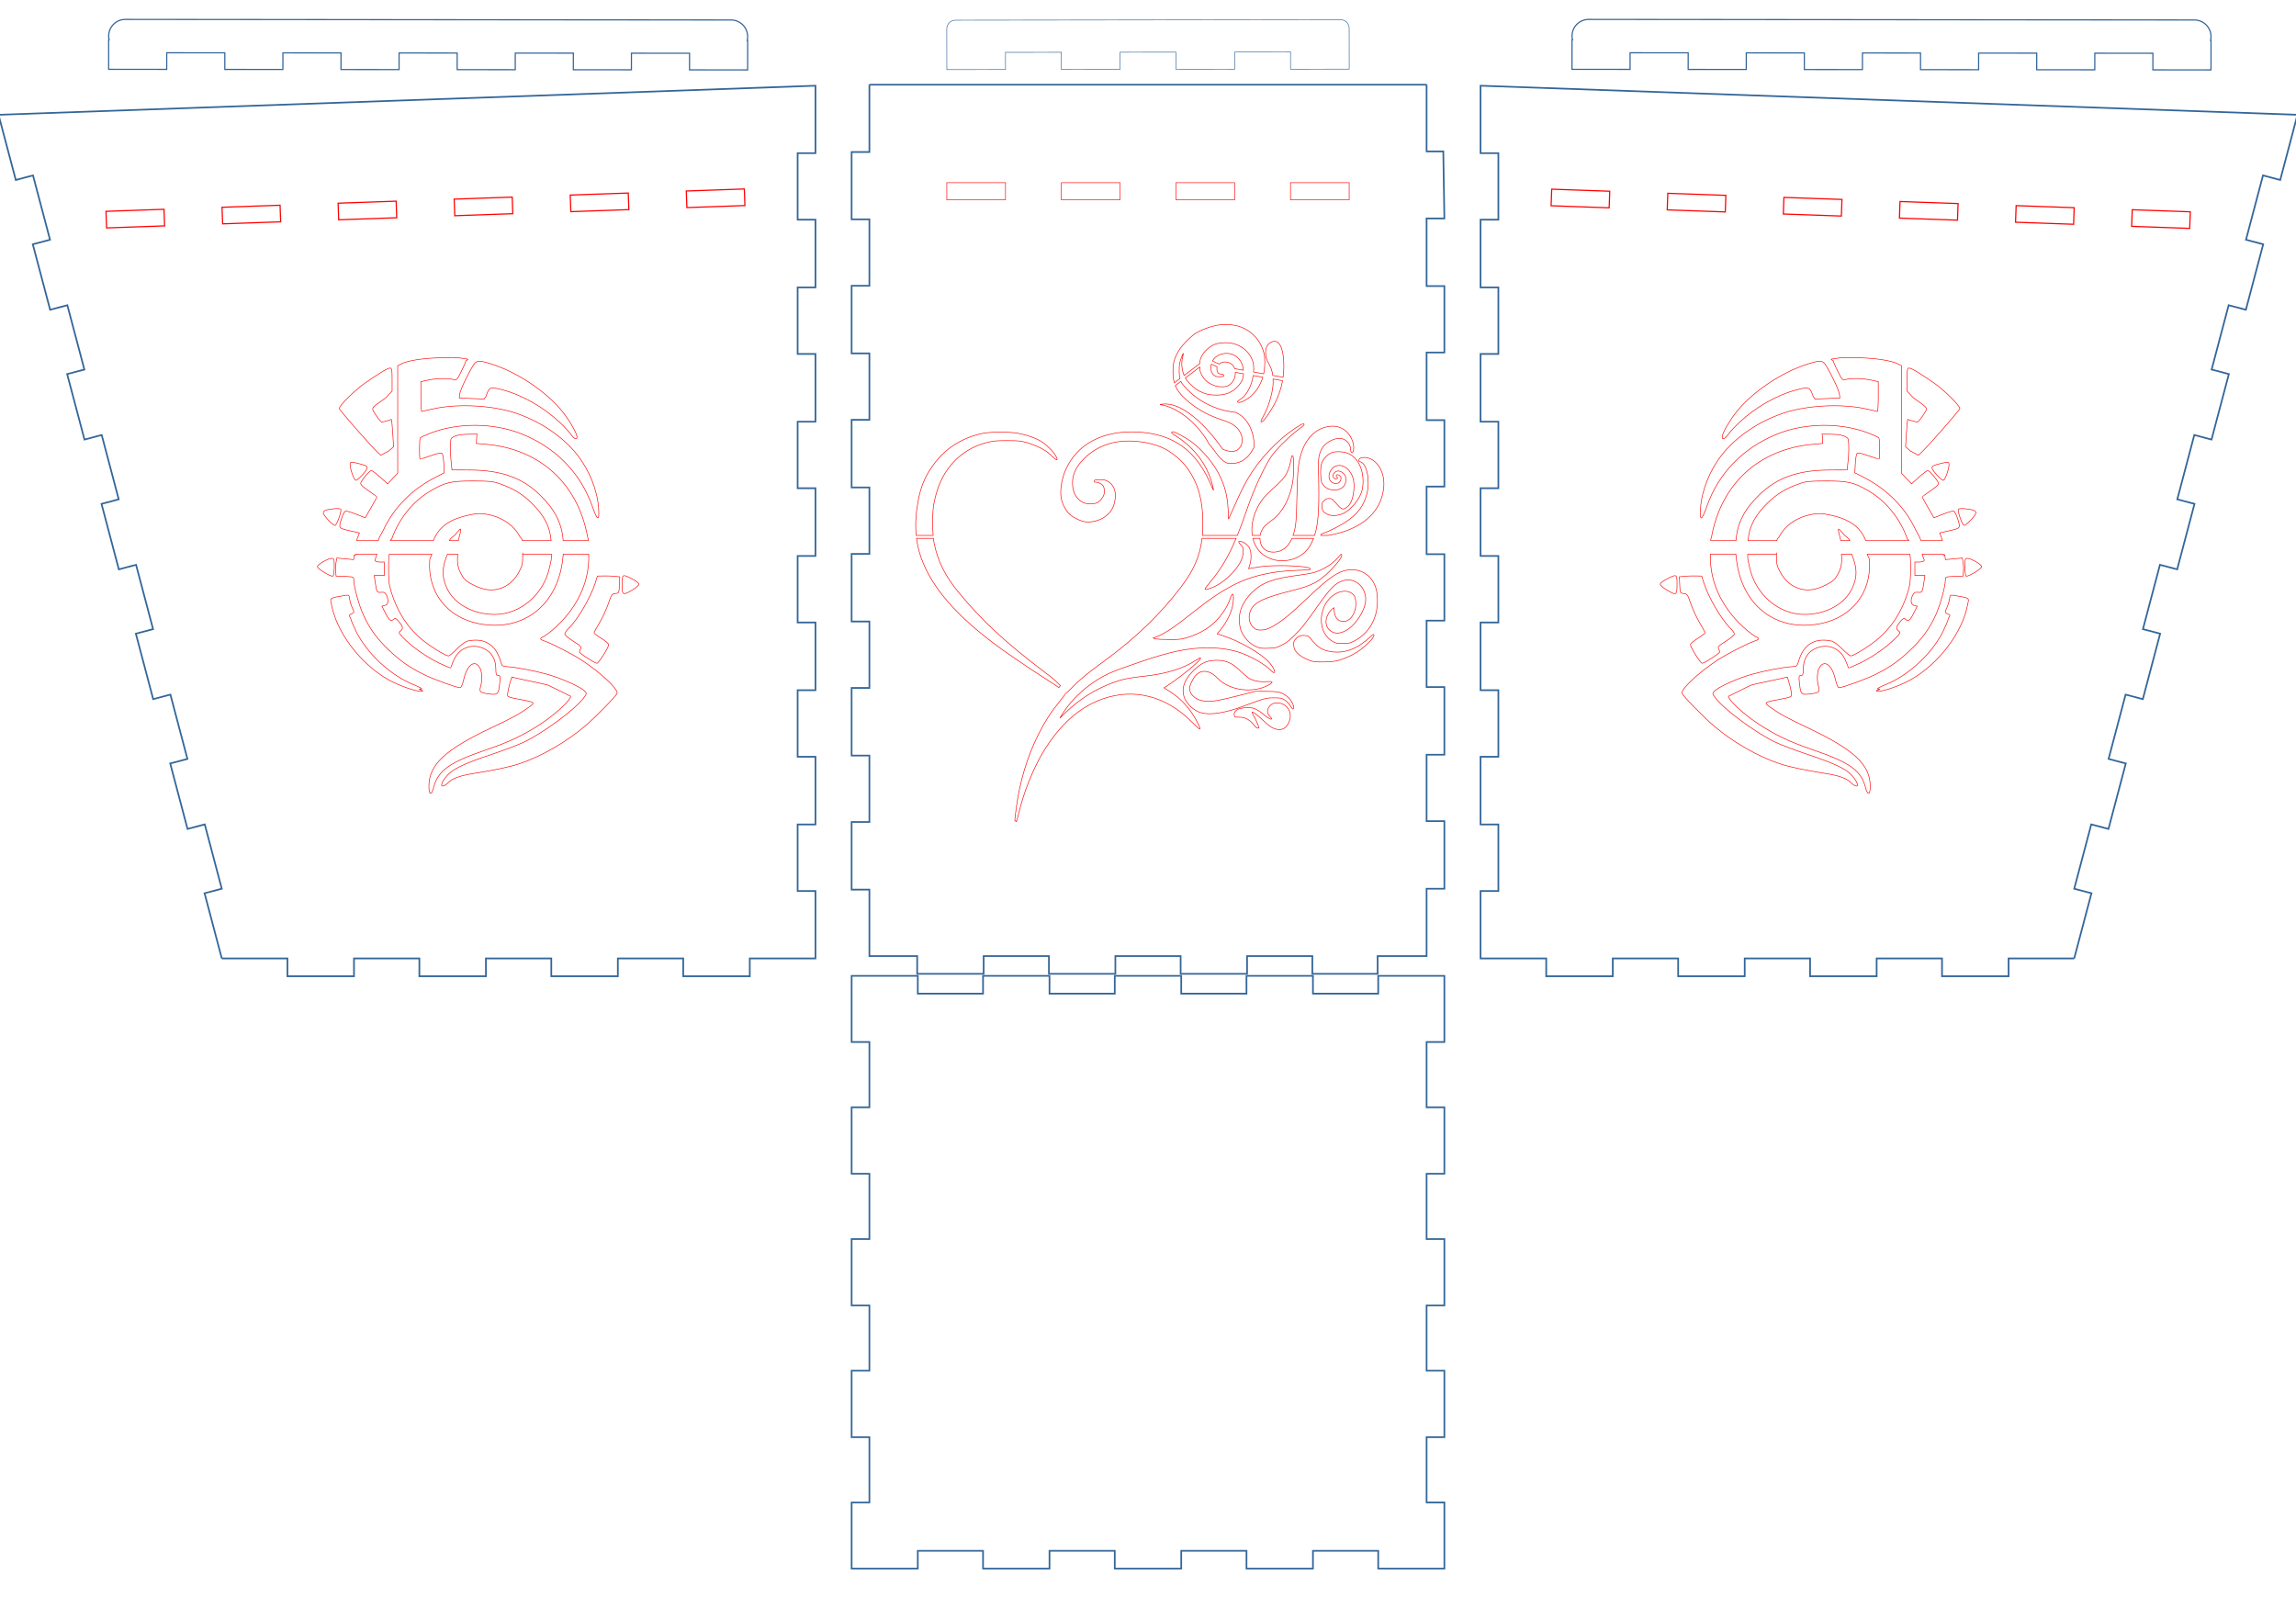 <?xml version="1.0" encoding="UTF-8" standalone="no"?>
<!-- Created with Inkscape (http://www.inkscape.org/) -->

<svg
   xmlns:dc="http://purl.org/dc/elements/1.1/"
   xmlns:cc="http://creativecommons.org/ns#"
   xmlns:rdf="http://www.w3.org/1999/02/22-rdf-syntax-ns#"
   xmlns:svg="http://www.w3.org/2000/svg"
   xmlns="http://www.w3.org/2000/svg"
   xmlns:sodipodi="http://sodipodi.sourceforge.net/DTD/sodipodi-0.dtd"
   xmlns:inkscape="http://www.inkscape.org/namespaces/inkscape"
   width="387.342mm"
   height="269.534mm"
   viewBox="0 0 387.342 269.534"
   version="1.1"
   id="svg5046"
   inkscape:version="0.92.1 r15371"
   sodipodi:docname="pot.svg">
  <defs
     id="defs5040">
    <inkscape:perspective
       sodipodi:type="inkscape:persp3d"
       inkscape:vp_x="0 : 148.5 : 1"
       inkscape:vp_y="0 : 999.99998 : 0"
       inkscape:vp_z="210.00001 : 148.5 : 1"
       inkscape:persp3d-origin="105 : 98.999998 : 1"
       id="perspective5601" />
    <filter
       inkscape:label="Sharpen"
       inkscape:menu="Image Effects"
       inkscape:menu-tooltip="Sharpen edges and boundaries within the object, force=0.15"
       style="color-interpolation-filters:sRGB"
       id="filter5842">
      <feConvolveMatrix
         order="3 3"
         kernelMatrix="0 -0.15 0 -0.15 1.6 -0.15 0 -0.15 0"
         divisor="1"
         in="SourceGraphic"
         targetX="1"
         targetY="1"
         id="feConvolveMatrix5840" />
    </filter>
  </defs>
  <sodipodi:namedview
     id="base"
     pagecolor="#ffffff"
     bordercolor="#666666"
     borderopacity="1.0"
     inkscape:pageopacity="0.0"
     inkscape:pageshadow="2"
     inkscape:zoom="0.98994948"
     inkscape:cx="327.61166"
     inkscape:cy="798.50721"
     inkscape:document-units="mm"
     inkscape:current-layer="layer1"
     showgrid="false"
     inkscape:measure-start="1101.82,672.004"
     inkscape:measure-end="1101.32,669.731"
     inkscape:window-width="1366"
     inkscape:window-height="706"
     inkscape:window-x="-8"
     inkscape:window-y="-8"
     inkscape:window-maximized="1"
     showguides="true"
     inkscape:guide-bbox="true"
     fit-margin-top="0"
     fit-margin-left="0"
     fit-margin-right="0"
     fit-margin-bottom="0" />
  <g
     inkscape:label="Calque 1"
     inkscape:groupmode="layer"
     id="layer1"
     transform="translate(-72.479,-39.11)">
    <path
       id="path5769-7"
       d="m 145.148,172.953 c 0.146,-0.029 0.321,-0.344 0.479,-0.965 0.73,-2.874 2.662,-4.262 8.881,-6.382 3.928,-1.339 6.474,-2.555 9.327,-4.455 2.502,-1.666 4.921,-3.952 4.921,-4.572 l -3.733,-1.853 c -0.392,-0.129 -2.042,-0.502 -3.668,-0.829 -3.51,-0.705 -2.311,-0.691 -2.557,-0.367 -0.193,0.255 -0.678,2.199 -0.678,2.719 0,0.181 -0.282,0.414 1.305,0.71 3.486,0.65 3.444,0.622 2.241,1.486 -1.563,1.122 -2.748,1.771 -6.359,3.48 -7.733,3.662 -10.42,6.165 -10.47,9.756 -0.012,0.873 0.126,1.31 0.313,1.274 z m 1.982,-1.23 c 0.207,0.015 0.588,-0.19 0.908,-0.534 0.678,-0.728 1.974,-1.211 4.211,-1.57 3.779,-0.605 6.192,-1.115 7.82,-1.654 3.732,-1.234 7.932,-3.648 11.189,-6.43 1.831,-1.565 5.346,-5.184 5.348,-5.508 0.005,-0.811 -2.828,-3.45 -5.871,-5.469 -1.516,-1.006 -5.026,-2.824 -6.319,-3.275 -0.892,-0.31 -0.95,-0.45 -0.309,-0.743 0.255,-0.116 0.88,-0.559 1.389,-0.984 4.022,-3.357 6.482,-7.917 6.303,-12.958 h -4.284 c 0.007,0.41 -0.002,-0.235 -0.034,0.182 -0.636,8.253 -6.604,13.069 -14.288,11.53 -5.267,-1.055 -8.524,-5.21 -8.229,-10.497 0.045,-0.809 0.175,-0.51 0.384,-1.215 h -7.185 c -0.107,0.668 -0.129,0.408 -0.131,1.946 -0.004,2.559 0.063,3.201 0.474,4.509 1.057,3.367 2.755,5.973 5.208,7.996 1.393,1.148 3.945,2.716 4.43,2.721 0.132,0.002 0.781,-0.537 1.44,-1.197 0.802,-0.801 1.43,-1.245 1.894,-1.338 2.767,-0.552 4.648,0.636 5.458,3.446 0.227,0.786 0.295,0.844 1.057,0.892 1.547,0.099 4.731,0.705 6.885,1.313 2.34,0.66 5.638,2.15 6.247,2.822 0.37,0.408 0.365,0.436 -0.204,1.182 -1.525,2 -6.876,5.933 -10.161,7.468 -0.96,0.449 -3.32,1.343 -5.244,1.987 -4.181,1.4 -6.117,2.259 -7.165,3.179 -0.733,0.644 -1.374,1.593 -1.374,2.034 0,0.106 0.058,0.158 0.152,0.165 z m 8.687,-15.481 c 0.73,-0.025 0.812,-0.448 0.971,-1.976 0.113,-1.084 0.088,-1.201 -0.264,-1.201 -0.337,-7.9e-4 -0.391,-0.166 -0.401,-1.217 -0.016,-1.549 -0.738,-2.744 -2.008,-3.321 -2.166,-0.984 -4.364,-0.038 -5.208,2.242 -0.195,0.528 -0.379,0.992 -0.408,1.031 -0.029,0.039 -0.915,-0.34 -1.97,-0.842 -2.037,-0.971 -4.674,-2.832 -6.033,-4.258 -0.758,-0.795 -0.795,-0.884 -0.463,-1.129 0.507,-0.375 0.45,-0.747 -0.24,-1.566 -0.483,-0.573 -0.652,-0.662 -0.864,-0.455 -0.485,0.473 -0.788,0.266 -1.406,-0.957 l -0.613,-1.215 0.507,-0.127 c 0.581,-0.146 0.683,-0.893 0.24,-1.766 -0.208,-0.41 -0.39,-0.501 -0.897,-0.45 -0.7,0.071 -0.735,0.005 -1.005,-1.865 l -0.141,-0.978 h 0.846 0.846 v -1.132 -1.132 h -0.708 c -0.389,0 -0.768,-0.098 -0.842,-0.216 -0.126,-0.204 0.03,-0.049 0.321,-1.113 h -3.57 c -0.11,0.497 -0.206,-0.104 -0.245,0.146 l -0.119,0.773 -1.416,-0.132 -1.416,-0.132 -0.133,0.706 c -0.073,0.388 -0.102,1.072 -0.066,1.52 l 0.066,0.814 1.492,0.06 c 1.451,0.059 1.492,0.075 1.492,0.592 0,1.111 0.899,4.355 1.664,6.004 1.053,2.27 2.252,3.913 4.242,5.814 1.914,1.828 3.418,2.888 5.792,4.081 1.638,0.823 5.623,2.279 6.239,2.279 0.192,0 0.41,-0.506 0.639,-1.485 0.575,-2.45 1.926,-3.345 2.724,-1.803 0.353,0.682 0.398,2.045 0.102,3.076 -0.26,0.906 -0.091,1.071 1.279,1.25 0.414,0.054 0.73,0.09 0.973,0.082 z m -12.44,-0.518 c 0.53,-0.01 0.559,-0.037 0.206,-0.189 l -0.412,-0.177 0.412,-0.018 c 0.226,-0.01 -0.365,-0.333 -1.315,-0.718 -3.957,-1.605 -7.873,-5.245 -9.754,-9.068 -0.39,-0.792 -0.768,-1.693 -0.842,-2.002 -0.118,-0.498 -0.58,-0.596 0.061,-0.864 0.835,-0.349 0.304,-0.344 -0.149,-1.973 -0.381,-1.372 0.217,-1.342 -1.787,-1 -1.883,0.322 -1.559,0.455 -1.418,1.264 0.831,4.775 4.892,10.155 9.694,12.841 1.615,0.903 4.447,1.92 5.303,1.904 z m 29.802,-4.716 c 0.29,0 1.989,-2.674 1.989,-3.131 0,-0.17 -0.556,-0.652 -1.235,-1.072 -0.679,-0.419 -1.235,-0.837 -1.235,-0.929 0,-0.092 0.409,-0.85 0.909,-1.685 0.5,-0.835 1.17,-2.278 1.489,-3.206 0.541,-1.576 0.621,-1.692 1.2,-1.749 0.615,-0.06 0.621,-0.073 0.681,-1.437 l 0.06,-1.376 -0.78,-0.086 c -0.429,-0.047 -1.278,-0.076 -1.885,-0.064 l -1.104,0.021 -0.354,1.132 c -0.747,2.389 -2.955,6.181 -4.434,7.615 -0.396,0.384 -0.719,0.843 -0.719,1.021 0,0.178 0.644,0.728 1.432,1.222 1.215,0.762 1.402,0.955 1.235,1.269 -0.109,0.203 -0.198,0.452 -0.198,0.551 0,0.223 2.604,1.904 2.949,1.904 z m -17.25,-8.238 c 4.359,0.005 8.295,-3.385 9.27,-7.984 0.237,-1.118 0.336,-1.144 0.303,-2.188 h -4.856 c 0.011,0.268 0.016,-0.485 0.016,-0.112 6e-4,1.826 -0.045,2.038 -0.685,3.218 -1.126,2.076 -3.165,3.175 -5.338,2.877 -1.33,-0.182 -3.394,-1.189 -3.9,-1.902 -0.834,-1.176 -1.238,-2.256 -1.039,-4.081 h -1.731 c -0.914,2.22 -1.01,3.746 -0.116,5.7 1.241,2.712 4.412,4.468 8.076,4.471 z m 21.859,-3.51 c 0.253,0.025 0.684,-0.213 1.417,-0.652 0.68,-0.406 1.094,-0.79 1.058,-0.978 -0.033,-0.17 -0.564,-0.563 -1.18,-0.875 -1.629,-0.823 -1.652,-0.809 -1.652,0.978 0,1.029 0.031,1.494 0.356,1.526 z m -49.208,-2.945 c 0.032,2e-4 0.058,-0.005 0.076,-0.016 0.118,-0.073 0.215,-0.776 0.215,-1.562 0,-1.293 -0.039,-1.428 -0.413,-1.428 -0.659,0 -2.489,1.076 -2.422,1.423 0.071,0.367 2.061,1.577 2.544,1.582 z m 43.176,-6.004 c -0.038,-0.44 -0.093,-0.346 -0.174,-0.773 -1.68,-8.91 -8.065,-14.688 -17.1,-15.474 l -1.639,-0.143 0.069,-1.316 0.069,-0.258 -1.612,0.021 c -2.608,0.033 -2.82,0.835 -2.82,0.835 -0.149,0.894 -0.102,2.367 0,3.387 l 0.179,1.799 2.984,0.014 c 5.284,0.025 8.828,1.273 11.809,4.159 2.391,2.315 3.745,4.634 3.966,7.748 z m -6.298,0 c -0.241,-2.622 -1.357,-4.432 -3.312,-6.349 -1.541,-1.512 -3.006,-2.404 -5.292,-3.223 -1.178,-0.422 -1.718,-0.48 -4.527,-0.486 -3.749,-0.008 -4.767,0.231 -7.275,1.711 -2.906,1.714 -5.286,4.671 -6.467,8.033 -0.112,0.319 -0.199,0.057 -0.27,0.314 h 7.273 c 0.984,-2.508 3.061,-3.692 5.98,-4.305 1.437,-0.302 1.955,-0.326 3.014,-0.139 2.549,0.449 4.55,1.799 5.607,3.781 0.214,0.402 0.333,0.196 0.398,0.663 z m -15.649,0 c 0.022,-0.104 0.045,-0.208 0.071,-0.309 0.566,-2.14 0.437,-1.928 -0.53,-0.778 -0.412,0.49 -0.767,0.506 -1.063,1.087 z m -13.528,0 c 0.242,-0.783 0.537,-1.06 0.836,-1.702 1.815,-3.902 4.883,-6.993 9.008,-9.073 l 1.308,-0.66 -0.077,-1.523 c -0.042,-0.838 -0.176,-1.621 -0.296,-1.742 -0.155,-0.155 -0.724,-0.04 -1.947,0.392 -0.95,0.336 -1.744,0.594 -1.764,0.573 -0.153,-0.16 -0.121,-3.467 0.035,-3.611 0.109,-0.101 0.846,-0.438 1.637,-0.75 4.654,-1.833 10.703,-1.799 15.44,0.088 5.766,2.297 9.989,6.627 11.95,12.25 0.869,2.494 1.216,2.577 1.053,0.254 -0.213,-3.022 -1.575,-6.405 -3.62,-8.991 -2.41,-3.048 -6.175,-5.601 -10.328,-7.003 -3.84,-1.296 -9.467,-1.629 -13.585,-0.803 -1.167,0.234 -2.196,0.471 -2.286,0.527 -0.09,0.056 -0.164,-1.055 -0.164,-2.469 v -2.57 l 1.183,-0.261 c 1.342,-0.296 3.306,-0.364 4.256,-0.12 0.625,0.161 0.643,0.143 1.389,-1.366 0.416,-0.841 0.756,-1.626 0.756,-1.745 0,-0.119 0.665,-0.267 0.184,-0.329 -0.481,-0.062 -1.106,-0.154 -1.389,-0.205 -0.283,-0.051 -1.801,-0.05 -3.374,0.002 -2.846,0.093 -5.271,0.491 -6.349,1.041 l -0.566,0.289 v 9.062 9.062 l -0.85,0.907 -0.85,0.907 -1.243,-1.125 c -0.684,-0.619 -1.36,-1.125 -1.503,-1.125 -0.279,0 -1.586,1.529 -1.784,2.086 -0.087,0.246 0.264,0.602 1.306,1.32 0.784,0.54 1.425,1.013 1.425,1.049 0,0.037 -0.445,0.843 -0.989,1.791 l -0.989,1.724 -1.51,-0.599 c -0.831,-0.33 -1.647,-0.572 -1.814,-0.539 -0.174,0.035 -0.477,0.625 -0.707,1.376 -0.475,1.551 -0.505,1.514 1.6,1.986 l 1.456,0.326 -0.369,0.95 c -0.028,0.111 -0.053,0.231 -0.081,0.348 z m -7.284,-2.558 c 0.291,0 1.157,-2.429 0.973,-2.728 -0.074,-0.12 -0.572,-0.151 -1.212,-0.076 -1.399,0.164 -1.739,0.303 -1.739,0.708 0,0.385 1.615,2.095 1.979,2.095 z m 3.504,-7.614 c 0.377,0 1.913,-1.682 1.919,-2.102 0.005,-0.33 -0.308,-0.465 -1.95,-0.843 -0.793,-0.182 -0.926,-0.139 -0.926,0.303 0,0.764 0.679,2.642 0.956,2.642 z m 4.21,-4.229 1.348,-0.715 0.818,-0.715 -0.138,-2.261 c -0.076,-1.243 -0.181,-2.303 -0.233,-2.356 -0.052,-0.052 0.043,0.019 -0.434,0.16 -0.477,0.14 -0.989,0.274 -1.136,0.298 -0.147,0.024 -0.602,-0.491 -1.011,-1.145 -0.856,-1.37 -1.043,-1.034 1.639,-2.953 l 1.066,-1.141 v -1.938 c 0,-1.68 -0.046,-1.938 -0.347,-1.938 -0.502,0 -2.493,1.337 -4.165,2.49 -1.76,1.214 -4.491,3.924 -4.393,4.359 0.069,0.306 5.342,6.319 6.442,7.346 z m 32.923,-2.776 c 0.114,-0.005 0.183,-0.104 0.183,-0.307 0,-0.558 -1.039,-2.42 -2.215,-3.969 -2.644,-3.484 -7.758,-6.956 -12.33,-8.37 -2.271,-0.703 -2.465,-0.654 -3.287,0.822 -0.811,1.456 -1.865,3.566 -1.959,4.376 l -0.066,0.571 2.093,0.088 2.094,0.088 0.335,-0.481 c 0.516,-1.554 0.675,-1.619 2.706,-1.094 3.337,0.863 6.996,2.938 9.731,5.518 0.772,0.728 1.624,1.648 1.894,2.043 0.319,0.468 0.631,0.722 0.821,0.714 z"
       style="fill:none;stroke:#ff0000;stroke-width:0.1;stroke-miterlimit:4;stroke-dasharray:none"
       inkscape:connector-curvature="0"
       sodipodi:nodetypes="ccssccccsccccccccccccccscccsccccccccccccccccssccsccsccccccccccccccccccscccccccccccscscsccsccccccccccccccccccscsccccccccccsccscccscccccccccccccccscccssccccccccccscccccccsccccccccccccccccccccccccccccccsccsccccsccccccccccsccsccccsccccccccsccscsssccccccccccsscccccsccccccccccccc" />
    <path
       style="fill:none;stroke:#336699;stroke-width:0.2;stroke-miterlimit:4;stroke-dasharray:none;stroke-opacity:1"
       d="m 198.606,50.905 0.005,-4.973 -0.075,-6e-5 c 0.048,-0.205 0.075,-0.418 0.075,-0.637 10e-4,-1.557 -1.251,-2.811 -2.808,-2.813 L 93.625,42.385 c -1.557,-10e-4 -2.812,1.251 -2.813,2.808 -1.92e-4,0.22 0.027,0.432 0.074,0.637 l -0.075,-5e-5 -0.005,4.973 9.8,0.009 0.003,-2.8 9.8,0.009 -0.003,2.8 9.8,0.009 0.003,-2.8 9.8,0.009 -0.003,2.8 9.8,0.009 0.003,-2.8 9.8,0.009 -0.003,2.8 9.8,0.009 0.003,-2.8 9.8,0.009 -0.003,2.8 9.8,0.009 0.003,-2.8 9.8,0.009 -0.003,2.8 z"
       id="rect5617-8"
       inkscape:connector-curvature="0" />
    <g
       id="g6062"
       transform="translate(279.763,29.462)">
      <g
         style="fill:none;stroke:#336699"
         id="g4514-5-4"
         transform="matrix(0.265,0,0,0.265,-63.677,-82.057)">
        <path
           style="fill:none;stroke:#336699;stroke-width:1.067"
           d="m 920.69,419.131 -10.981,41.498 -10.961,-2.901 -10.836,40.95 10.961,2.901 -11.03,41.681 -10.961,-2.901 -10.836,40.95 10.961,2.901 -11.03,41.681 -10.961,-2.901 -10.836,40.95 10.961,2.901 -11.03,41.681 -10.961,-2.901 -10.836,40.95 10.961,2.901 -11.03,41.681 -10.961,-2.901 -10.836,40.95 10.961,2.901 -11.03,41.681 -10.961,-2.901 -10.836,40.95 10.961,2.901 -10.981,41.498"
           id="path4495-2-1"
           inkscape:connector-curvature="0"
           sodipodi:nodetypes="cccccccccccccccccccccccccc"
           inkscape:transform-center-x="-71.107552"
           inkscape:transform-center-y="-268.46836" />
        <path
           style="fill:none;stroke:#336699;stroke-width:1.067"
           d="m 778.583,956.22 h -41.806 v 11.339 H 694.404 v -11.339 h -41.617 v 11.339 h -42.373 v -11.339 h -41.617 v 11.339 H 526.425 V 956.22 H 484.808 v 11.339 H 442.436 V 956.22 H 400.63 V 913.294 H 411.969 V 870.934 H 400.63 V 827.818 H 411.969 V 785.459 H 400.63 V 742.343 H 411.969 V 699.983 H 400.63 V 656.867 H 411.969 V 614.508 H 400.63 V 571.392 H 411.969 V 529.032 h -11.339 v -43.116 h 11.339 v -42.36 h -11.339 v -42.927 l 520.06,18.501"
           id="font-5-45"
           inkscape:connector-curvature="0"
           sodipodi:nodetypes="cccccccccccccccccccccccccccccccccccccccccccc" />
      </g>
      <g
         inkscape:transform-center-y="0.67645557"
         inkscape:transform-center-x="-53.77689"
         transform="rotate(2.029,-120.381,39.68)"
         style="stroke:#ff0000"
         id="g5710">
        <rect
           style="fill:none;stroke:#ff0000;stroke-width:0.2;stroke-miterlimit:4;stroke-dasharray:none;stroke-opacity:1"
           id="rect5617"
           width="9.8"
           height="2.8"
           x="54.45"
           y="35.37"
           ry="0"
           rx="0" />
        <rect
           style="fill:none;stroke:#ff0000;stroke-width:0.2;stroke-miterlimit:4;stroke-dasharray:none;stroke-opacity:1"
           id="rect5617-4"
           width="9.8"
           height="2.8"
           x="74.05"
           y="35.37"
           ry="0"
           rx="0" />
        <rect
           style="fill:none;stroke:#ff0000;stroke-width:0.2;stroke-miterlimit:4;stroke-dasharray:none;stroke-opacity:1"
           id="rect5617-50"
           width="9.8"
           height="2.8"
           x="93.65"
           y="35.37"
           ry="0"
           rx="0" />
        <rect
           style="fill:none;stroke:#ff0000;stroke-width:0.2;stroke-miterlimit:4;stroke-dasharray:none;stroke-opacity:1"
           id="rect5617-10"
           width="9.8"
           height="2.8"
           x="113.25"
           y="35.37"
           ry="0"
           rx="0" />
        <rect
           style="fill:none;stroke:#ff0000;stroke-width:0.2;stroke-miterlimit:4;stroke-dasharray:none;stroke-opacity:1"
           id="rect5617-10-4"
           width="9.8"
           height="2.8"
           x="132.85"
           y="35.37"
           ry="0"
           rx="0" />
        <rect
           style="fill:none;stroke:#ff0000;stroke-width:0.2;stroke-miterlimit:4;stroke-dasharray:none;stroke-opacity:1"
           id="rect5617-10-3"
           width="9.8"
           height="2.8"
           x="152.45"
           y="35.37"
           ry="0"
           rx="0" />
      </g>
      <path
         id="path5769"
         d="m 107.919,143.491 c -0.146,-0.029 -0.321,-0.344 -0.479,-0.965 -0.73,-2.874 -2.662,-4.262 -8.881,-6.382 -3.928,-1.339 -6.474,-2.555 -9.327,-4.455 -2.502,-1.666 -4.921,-3.952 -4.921,-4.572 l 3.733,-1.853 c 0.392,-0.129 2.042,-0.502 3.668,-0.829 3.51,-0.705 2.311,-0.691 2.557,-0.367 0.193,0.255 0.678,2.199 0.678,2.719 0,0.181 0.282,0.415 -1.305,0.71 -3.486,0.65 -3.444,0.622 -2.241,1.486 1.563,1.122 2.748,1.771 6.359,3.48 7.733,3.662 10.42,6.165 10.47,9.756 0.012,0.873 -0.126,1.31 -0.313,1.274 z m -1.982,-1.23 c -0.207,0.015 -0.588,-0.19 -0.908,-0.534 -0.678,-0.728 -1.974,-1.211 -4.211,-1.57 -3.779,-0.605 -6.192,-1.115 -7.82,-1.654 -3.732,-1.234 -7.932,-3.648 -11.189,-6.43 -1.831,-1.565 -5.346,-5.184 -5.348,-5.508 -0.005,-0.811 2.828,-3.45 5.871,-5.469 1.516,-1.006 5.026,-2.824 6.319,-3.275 0.892,-0.31 0.95,-0.45 0.309,-0.743 -0.255,-0.116 -0.88,-0.559 -1.389,-0.984 -4.022,-3.357 -6.482,-7.917 -6.303,-12.958 h 4.284 c -0.007,0.41 0.002,-0.235 0.034,0.182 0.636,8.253 6.604,13.069 14.288,11.53 5.267,-1.055 8.524,-5.21 8.229,-10.497 -0.045,-0.809 -0.175,-0.51 -0.384,-1.215 h 7.185 c 0.107,0.668 0.129,0.408 0.131,1.946 0.004,2.559 -0.063,3.201 -0.474,4.509 -1.057,3.367 -2.755,5.973 -5.208,7.996 -1.393,1.148 -3.945,2.716 -4.43,2.721 -0.132,0.002 -0.781,-0.537 -1.44,-1.197 -0.802,-0.801 -1.43,-1.245 -1.894,-1.338 -2.767,-0.552 -4.648,0.636 -5.458,3.446 -0.227,0.786 -0.295,0.844 -1.057,0.892 -1.547,0.099 -4.731,0.705 -6.885,1.313 -2.34,0.66 -5.638,2.15 -6.247,2.822 -0.37,0.408 -0.365,0.436 0.204,1.182 1.525,2 6.876,5.933 10.161,7.468 0.96,0.449 3.32,1.343 5.244,1.987 4.181,1.4 6.117,2.259 7.165,3.179 0.733,0.644 1.374,1.593 1.374,2.034 0,0.106 -0.058,0.158 -0.152,0.165 z m -8.687,-15.481 c -0.73,-0.025 -0.812,-0.448 -0.971,-1.976 -0.113,-1.084 -0.088,-1.201 0.264,-1.201 0.337,-7.8e-4 0.391,-0.166 0.401,-1.217 0.016,-1.549 0.738,-2.744 2.008,-3.321 2.166,-0.984 4.364,-0.038 5.208,2.242 0.195,0.528 0.379,0.992 0.408,1.031 0.029,0.039 0.915,-0.34 1.97,-0.842 2.037,-0.971 4.674,-2.832 6.033,-4.258 0.758,-0.795 0.795,-0.884 0.463,-1.129 -0.507,-0.375 -0.45,-0.747 0.24,-1.566 0.483,-0.573 0.652,-0.662 0.864,-0.455 0.485,0.473 0.788,0.266 1.406,-0.957 l 0.613,-1.215 -0.507,-0.127 c -0.581,-0.146 -0.683,-0.893 -0.24,-1.766 0.208,-0.41 0.39,-0.501 0.897,-0.45 0.7,0.071 0.735,0.005 1.005,-1.865 l 0.141,-0.978 h -0.846 -0.846 v -1.132 -1.132 h 0.708 c 0.389,0 0.768,-0.098 0.842,-0.216 0.126,-0.204 -0.03,-0.049 -0.321,-1.113 h 3.57 c 0.11,0.497 0.206,-0.104 0.245,0.146 l 0.119,0.773 1.416,-0.132 1.416,-0.132 0.133,0.706 c 0.073,0.388 0.102,1.072 0.066,1.52 l -0.066,0.814 -1.492,0.06 c -1.451,0.059 -1.492,0.075 -1.492,0.592 0,1.111 -0.899,4.355 -1.664,6.004 -1.053,2.27 -2.252,3.913 -4.242,5.814 -1.914,1.828 -3.418,2.888 -5.792,4.081 -1.638,0.823 -5.623,2.279 -6.239,2.279 -0.192,0 -0.41,-0.506 -0.639,-1.485 -0.575,-2.45 -1.926,-3.345 -2.724,-1.803 -0.353,0.682 -0.398,2.045 -0.102,3.076 0.26,0.906 0.091,1.071 -1.279,1.25 -0.414,0.054 -0.73,0.09 -0.973,0.082 z m 12.44,-0.518 c -0.53,-0.01 -0.559,-0.037 -0.206,-0.189 l 0.412,-0.177 -0.412,-0.018 c -0.226,-0.01 0.365,-0.333 1.315,-0.718 3.957,-1.605 7.873,-5.245 9.754,-9.068 0.39,-0.792 0.768,-1.693 0.842,-2.002 0.118,-0.498 0.58,-0.596 -0.061,-0.864 -0.835,-0.349 -0.304,-0.344 0.149,-1.973 0.381,-1.372 -0.217,-1.342 1.787,-1 1.883,0.322 1.559,0.455 1.418,1.264 -0.831,4.775 -4.892,10.155 -9.694,12.841 -1.615,0.903 -4.447,1.92 -5.303,1.904 z m -29.802,-4.716 c -0.29,0 -1.989,-2.674 -1.989,-3.131 0,-0.17 0.556,-0.652 1.235,-1.072 0.679,-0.419 1.235,-0.837 1.235,-0.929 0,-0.092 -0.409,-0.85 -0.909,-1.685 -0.5,-0.835 -1.17,-2.278 -1.489,-3.206 -0.541,-1.576 -0.621,-1.692 -1.2,-1.749 -0.615,-0.06 -0.621,-0.073 -0.681,-1.437 l -0.06,-1.376 0.78,-0.086 c 0.429,-0.047 1.278,-0.076 1.885,-0.064 l 1.104,0.021 0.354,1.132 c 0.747,2.389 2.955,6.181 4.434,7.615 0.396,0.384 0.719,0.843 0.719,1.021 0,0.178 -0.644,0.728 -1.432,1.222 -1.215,0.762 -1.402,0.955 -1.235,1.269 0.109,0.203 0.198,0.452 0.198,0.551 0,0.223 -2.604,1.904 -2.949,1.904 z m 17.25,-8.238 c -4.359,0.005 -8.295,-3.385 -9.27,-7.984 -0.237,-1.118 -0.336,-1.144 -0.303,-2.188 h 4.856 c -0.011,0.268 -0.016,-0.485 -0.016,-0.112 -6.18e-4,1.826 0.045,2.038 0.685,3.218 1.126,2.076 3.165,3.175 5.338,2.877 1.33,-0.182 3.394,-1.189 3.9,-1.902 0.834,-1.176 1.238,-2.256 1.039,-4.081 h 1.731 c 0.914,2.22 1.01,3.746 0.116,5.7 -1.241,2.712 -4.412,4.468 -8.076,4.471 z m -21.859,-3.51 c -0.253,0.025 -0.684,-0.213 -1.417,-0.652 -0.68,-0.406 -1.094,-0.79 -1.058,-0.978 0.033,-0.17 0.564,-0.563 1.18,-0.875 1.629,-0.823 1.652,-0.809 1.652,0.978 0,1.029 -0.031,1.494 -0.356,1.526 z m 49.208,-2.945 c -0.032,2.1e-4 -0.058,-0.005 -0.076,-0.016 -0.118,-0.073 -0.215,-0.776 -0.215,-1.562 0,-1.293 0.039,-1.428 0.413,-1.428 0.659,0 2.489,1.076 2.422,1.423 -0.071,0.367 -2.061,1.577 -2.544,1.582 z m -43.176,-6.004 c 0.038,-0.44 0.094,-0.346 0.174,-0.773 1.68,-8.91 8.065,-14.688 17.1,-15.474 l 1.639,-0.143 -0.069,-1.316 -0.069,-0.258 1.612,0.021 c 2.608,0.033 2.82,0.835 2.82,0.835 0.149,0.894 0.102,2.367 0,3.387 l -0.179,1.799 -2.984,0.014 c -5.284,0.025 -8.828,1.273 -11.809,4.159 -2.391,2.315 -3.745,4.634 -3.966,7.748 z m 6.298,0 c 0.241,-2.622 1.357,-4.432 3.312,-6.349 1.541,-1.512 3.006,-2.404 5.292,-3.223 1.178,-0.422 1.718,-0.48 4.527,-0.486 3.749,-0.008 4.767,0.231 7.275,1.711 2.906,1.714 5.286,4.671 6.467,8.033 0.112,0.319 0.199,0.057 0.27,0.314 h -7.273 c -0.984,-2.508 -3.061,-3.692 -5.98,-4.305 -1.437,-0.302 -1.955,-0.326 -3.014,-0.139 -2.549,0.449 -4.55,1.799 -5.607,3.781 -0.214,0.402 -0.333,0.196 -0.398,0.663 z m 15.649,0 c -0.022,-0.104 -0.045,-0.208 -0.071,-0.309 -0.566,-2.14 -0.437,-1.928 0.53,-0.778 0.412,0.49 0.767,0.506 1.063,1.087 z m 13.528,0 c -0.242,-0.783 -0.537,-1.06 -0.836,-1.702 -1.815,-3.902 -4.883,-6.993 -9.008,-9.073 l -1.308,-0.66 0.077,-1.523 c 0.042,-0.838 0.176,-1.621 0.296,-1.742 0.155,-0.155 0.724,-0.04 1.947,0.392 0.95,0.336 1.744,0.594 1.764,0.573 0.153,-0.16 0.121,-3.467 -0.035,-3.611 -0.109,-0.101 -0.846,-0.438 -1.637,-0.75 -4.654,-1.833 -10.703,-1.799 -15.44,0.088 -5.766,2.297 -9.989,6.627 -11.95,12.25 -0.869,2.494 -1.216,2.577 -1.053,0.254 0.213,-3.022 1.575,-6.405 3.62,-8.991 2.41,-3.048 6.175,-5.601 10.328,-7.003 3.84,-1.296 9.467,-1.629 13.585,-0.803 1.167,0.234 2.196,0.471 2.286,0.527 0.09,0.056 0.164,-1.055 0.164,-2.469 v -2.57 l -1.183,-0.261 c -1.342,-0.296 -3.306,-0.364 -4.256,-0.12 -0.625,0.161 -0.643,0.143 -1.389,-1.366 -0.416,-0.841 -0.756,-1.626 -0.756,-1.745 0,-0.119 -0.665,-0.267 -0.184,-0.329 0.481,-0.062 1.106,-0.154 1.389,-0.205 0.283,-0.051 1.801,-0.05 3.374,0.002 2.846,0.094 5.271,0.491 6.349,1.041 l 0.566,0.289 v 9.062 9.062 l 0.85,0.907 0.85,0.907 1.243,-1.125 c 0.684,-0.619 1.36,-1.125 1.503,-1.125 0.279,0 1.586,1.529 1.784,2.086 0.087,0.246 -0.264,0.602 -1.306,1.32 -0.784,0.54 -1.425,1.013 -1.425,1.049 0,0.037 0.445,0.843 0.989,1.791 l 0.989,1.724 1.51,-0.599 c 0.831,-0.33 1.647,-0.572 1.814,-0.539 0.174,0.035 0.477,0.625 0.707,1.376 0.475,1.551 0.505,1.514 -1.6,1.986 l -1.456,0.326 0.369,0.95 c 0.028,0.111 0.053,0.231 0.081,0.348 z m 7.284,-2.558 c -0.291,0 -1.157,-2.429 -0.973,-2.728 0.074,-0.12 0.572,-0.151 1.212,-0.076 1.399,0.164 1.739,0.303 1.739,0.708 0,0.385 -1.615,2.095 -1.979,2.095 z m -3.504,-7.614 c -0.377,0 -1.913,-1.682 -1.919,-2.102 -0.005,-0.33 0.308,-0.465 1.95,-0.843 0.793,-0.182 0.926,-0.139 0.926,0.303 0,0.764 -0.679,2.642 -0.956,2.642 z m -4.21,-4.229 -1.348,-0.715 -0.818,-0.715 0.138,-2.261 c 0.076,-1.243 0.181,-2.303 0.233,-2.356 0.052,-0.052 -0.043,0.02 0.434,0.16 0.477,0.14 0.989,0.274 1.136,0.298 0.147,0.023 0.602,-0.492 1.011,-1.145 0.856,-1.37 1.043,-1.034 -1.639,-2.953 L 114.437,75.62 v -1.938 c 0,-1.68 0.046,-1.938 0.347,-1.938 0.502,0 2.493,1.337 4.165,2.49 1.76,1.214 4.491,3.923 4.393,4.359 -0.069,0.306 -5.342,6.319 -6.442,7.346 z M 83.432,83.672 c -0.114,-0.005 -0.183,-0.104 -0.183,-0.307 0,-0.558 1.039,-2.42 2.215,-3.969 2.644,-3.484 7.758,-6.956 12.33,-8.37 2.271,-0.703 2.465,-0.654 3.287,0.822 0.811,1.456 1.865,3.566 1.959,4.376 l 0.066,0.571 -2.093,0.088 -2.094,0.088 -0.335,-0.481 c -0.516,-1.554 -0.675,-1.619 -2.706,-1.094 -3.337,0.863 -6.996,2.938 -9.731,5.518 -0.772,0.728 -1.624,1.648 -1.894,2.043 -0.319,0.468 -0.631,0.722 -0.821,0.714 z"
         style="fill:none;stroke:#ff0000;stroke-width:0.1;stroke-miterlimit:4;stroke-dasharray:none"
         inkscape:connector-curvature="0"
         sodipodi:nodetypes="ccssccccsccccccccccccccscccsccccccccccccccccssccsccsccccccccccccccccccscccccccccccscscsccsccccccccccccccccccscsccccccccccsccscccscccccccccccccccscccssccccccccccscccccccsccccccccccccccccccccccccccccccsccsccccsccccccccccsccsccccsccccccccsccscsssccccccccccsscccccsccccccccccccc" />
    </g>
    <path
       style="fill:none;stroke:#336699;stroke-width:0.1;stroke-miterlimit:4;stroke-dasharray:none;stroke-opacity:1"
       d="m 300.096,50.77 -0.006,-4.35 -2.2e-4,-0.287 -0.003,-2.252 c -0.001,-0.803 -0.649,-1.449 -1.452,-1.448 l -64.983,0.083 c -0.803,10e-4 -1.449,0.649 -1.448,1.452 l 0.003,2.539 0.006,4.35 9.9,-0.013 -0.004,-2.9 9.427,-0.012 0.004,2.9 9.9,-0.013 -0.004,-2.9 9.428,-0.012 0.004,2.9 9.9,-0.013 -0.004,-2.9 9.428,-0.012 0.004,2.9 z"
       id="rect5891-2"
       inkscape:connector-curvature="0" />
    <g
       transform="matrix(-0.265,0,0,0.265,316.215,-52.595)"
       id="g4514-5-4-2"
       style="fill:none;stroke:#336699">
      <path
         inkscape:transform-center-y="-268.46836"
         inkscape:transform-center-x="-71.107552"
         sodipodi:nodetypes="cccccccccccccccccccccccccc"
         inkscape:connector-curvature="0"
         id="path4495-2-1-2"
         d="m 920.69,419.131 -10.981,41.498 -10.961,-2.901 -10.836,40.95 10.961,2.901 -11.03,41.681 -10.961,-2.901 -10.836,40.95 10.961,2.901 -11.03,41.681 -10.961,-2.901 -10.836,40.95 10.961,2.901 -11.03,41.681 -10.961,-2.901 -10.836,40.95 10.961,2.901 -11.03,41.681 -10.961,-2.901 -10.836,40.95 10.961,2.901 -11.03,41.681 -10.961,-2.901 -10.836,40.95 10.961,2.901 -10.981,41.498"
         style="fill:none;stroke:#336699;stroke-width:1.067" />
      <path
         sodipodi:nodetypes="cccccccccccccccccccccccccccccccccccccccccccc"
         inkscape:connector-curvature="0"
         id="font-5-45-4"
         d="m 778.583,956.22 h -41.806 v 11.339 H 694.404 v -11.339 h -41.617 v 11.339 h -42.373 v -11.339 h -41.617 v 11.339 H 526.425 V 956.22 H 484.808 v 11.339 H 442.436 V 956.22 H 400.63 V 913.294 H 411.969 V 870.934 H 400.63 V 827.818 H 411.969 V 785.459 H 400.63 V 742.343 H 411.969 V 699.983 H 400.63 V 656.867 H 411.969 V 614.508 H 400.63 V 571.392 H 411.969 V 529.032 h -11.339 v -43.116 h 11.339 v -42.36 h -11.339 v -42.927 l 520.06,18.501"
         style="fill:none;stroke:#336699;stroke-width:1.067" />
    </g>
    <g
       id="g5710-9"
       style="stroke:#ff0000"
       transform="matrix(-0.999,0.035,0.035,0.999,251.208,33.75)"
       inkscape:transform-center-x="-53.77689"
       inkscape:transform-center-y="0.67645557">
      <rect
         rx="0"
         ry="0"
         y="35.37"
         x="54.45"
         height="2.8"
         width="9.8"
         id="rect5617-5"
         style="fill:none;stroke:#ff0000;stroke-width:0.2;stroke-miterlimit:4;stroke-dasharray:none;stroke-opacity:1" />
      <rect
         rx="0"
         ry="0"
         y="35.37"
         x="74.05"
         height="2.8"
         width="9.8"
         id="rect5617-4-3"
         style="fill:none;stroke:#ff0000;stroke-width:0.2;stroke-miterlimit:4;stroke-dasharray:none;stroke-opacity:1" />
      <rect
         rx="0"
         ry="0"
         y="35.37"
         x="93.65"
         height="2.8"
         width="9.8"
         id="rect5617-50-4"
         style="fill:none;stroke:#ff0000;stroke-width:0.2;stroke-miterlimit:4;stroke-dasharray:none;stroke-opacity:1" />
      <rect
         rx="0"
         ry="0"
         y="35.37"
         x="113.25"
         height="2.8"
         width="9.8"
         id="rect5617-10-6"
         style="fill:none;stroke:#ff0000;stroke-width:0.2;stroke-miterlimit:4;stroke-dasharray:none;stroke-opacity:1" />
      <rect
         rx="0"
         ry="0"
         y="35.37"
         x="132.85"
         height="2.8"
         width="9.8"
         id="rect5617-10-4-2"
         style="fill:none;stroke:#ff0000;stroke-width:0.2;stroke-miterlimit:4;stroke-dasharray:none;stroke-opacity:1" />
      <rect
         rx="0"
         ry="0"
         y="35.37"
         x="152.45"
         height="2.8"
         width="9.8"
         id="rect5617-10-3-6"
         style="fill:none;stroke:#ff0000;stroke-width:0.2;stroke-miterlimit:4;stroke-dasharray:none;stroke-opacity:1" />
    </g>
    <path
       style="fill:none;stroke:#336699;stroke-width:0.282"
       id="bottom-6"
       d="m 316.15,203.74 v 11.161 h -3 v 11.011 h 3 v 11.211 h -3 v 11.011 h 3 v 11.211 h -3 v 11.011 h 3 v 11.211 h -3 v 11.011 h 3 v 11.161 h -11.161 v -3 h -11.011 v 3 h -11.211 v -3 h -11.011 v 3 H 260.544 v -3 h -11.011 v 3 h -11.211 v -3 h -11.011 v 3 h -11.161 v -11.161 h 3 v -11.011 h -3 v -11.211 h 3 v -11.011 h -3 v -11.211 h 3 v -11.011 h -3 v -11.211 h 3 v -11.011 h -3 v -11.161 h 11.161 v 3 h 11.011 v -3 h 11.211 v 3 h 11.011 v -3 h 11.211 v 3 h 11.011 v -3 h 11.211 v 3 h 11.011 v -3 z"
       inkscape:connector-curvature="0" />
    <path
       style="fill:none;stroke:#336699;stroke-width:0.2;stroke-miterlimit:4;stroke-dasharray:none;stroke-opacity:1"
       d="m 445.48,50.905 0.005,-4.973 -0.075,-6e-5 c 0.048,-0.205 0.075,-0.418 0.075,-0.637 10e-4,-1.557 -1.251,-2.811 -2.808,-2.813 l -102.179,-0.096 c -1.557,-10e-4 -2.812,1.251 -2.813,2.808 -1.9e-4,0.22 0.027,0.432 0.074,0.637 l -0.075,-5e-5 -0.005,4.973 9.8,0.009 0.003,-2.8 9.8,0.009 -0.003,2.8 9.8,0.009 0.003,-2.8 9.8,0.009 -0.003,2.8 9.8,0.009 0.003,-2.8 9.8,0.009 -0.003,2.8 9.8,0.009 0.003,-2.8 9.8,0.009 -0.003,2.8 9.8,0.009 0.003,-2.8 9.8,0.009 -0.003,2.8 z"
       id="rect5617-8-1"
       inkscape:connector-curvature="0" />
    <g
       id="g6001-51"
       transform="translate(-1.487)">
      <path
         inkscape:connector-curvature="0"
         d="m 220.636,53.4 h 94 m 0,0 v 11.254 h 2.818 l 0.182,11.311 h -3 v 11.408 h 3 v 11.208 h -3 v 11.408 h 3 v 11.208 h -3 v 11.408 h 3 v 11.208 h -3 v 11.208 h 3 v 11.408 h -3 v 11.208 h 3 v 11.408 h -3 v 11.358 l -8.261,-2e-5 v 3 h -11.011 v -3 h -11.011 v 3 h -11.211 v -3 h -11.011 v 3 h -11.211 v -3 h -11.011 v 3 H 228.697 v -3 h -8.061 V 189.192 h -3 v -11.408 h 3 v -11.208 h -3 v -11.408 h 3 v -11.208 h -3 v -11.408 h 3 v -11.208 h -3 v -11.408 h 3 V 98.73 h -3 v -11.408 h 3 v -11.208 h -3 V 64.757 h 3 v -11.358"
         id="back-3-6"
         style="fill:none;stroke:#336699;stroke-width:0.282"
         sodipodi:nodetypes="cccccccccccccccccccccccccccccccccccccccccccccccccccccccccccccccccccccc" />
      <path
         style="fill:none;stroke:#ff0000;stroke-width:0.378;stroke-miterlimit:4;stroke-dasharray:none"
         d="M 779.574 206.611 C 777.732 206.64 775.931 206.808 774.387 207.121 C 770.183 207.973 765.163 209.848 761.697 211.861 C 758.262 213.856 752.425 219.784 750.322 223.41 C 747.466 228.338 746.741 230.997 746.752 236.525 C 746.757 239.312 747.007 241.622 747.596 243.705 L 751.156 241.021 C 750.9 240.031 750.79 238.953 750.709 237.25 C 750.606 235.096 750.748 232.498 751.043 231.156 C 751.532 228.933 753.117 224.699 753.367 224.949 C 753.432 225.014 753.22 226.091 752.895 227.344 C 751.932 231.056 752.284 235.284 753.82 239.016 L 763.797 231.5 C 763.862 229.508 764.108 228.549 764.92 226.889 C 766.338 223.987 769.487 220.982 772.631 219.531 C 776.02 217.968 781.873 217.722 785.984 218.971 C 791.218 220.56 795.471 224.44 797.305 229.297 C 798.035 231.23 798.265 233.955 798.059 236.838 L 804.508 237.979 C 805.339 233.816 805.464 228.105 804.65 224.857 C 802.534 216.402 796.477 210.065 788.141 207.586 C 785.833 206.899 782.645 206.563 779.574 206.611 z M 811.445 217.293 C 810.599 217.28 809.674 217.568 808.68 218.174 C 806.522 219.49 805.502 221.972 805.742 225.326 C 805.862 227.001 806.285 228.775 806.789 229.725 C 809.444 234.722 809.8 235.676 810.236 238.977 C 810.237 238.981 810.238 238.987 810.238 238.992 L 816.838 240.158 C 817.142 237.891 817.311 235.586 817.311 233.213 C 817.311 223.078 815.113 217.351 811.445 217.293 z M 780.344 224.973 C 779.453 225.014 778.538 225.166 777.611 225.436 C 774.889 226.227 772.991 227.687 771.926 229.807 C 771.918 229.822 771.914 229.838 771.906 229.854 L 776.127 231.779 C 779.418 229.068 784.802 230.636 786.014 234.707 L 791.602 235.695 C 791.05 229.169 786.214 224.698 780.344 224.973 z M 771.164 231.838 C 770.403 234.625 770.949 237.262 772.762 238.787 C 773.814 239.672 774.463 239.859 776.48 239.859 C 777.825 239.859 779.04 239.673 779.182 239.443 C 779.323 239.214 779.229 239.025 778.973 239.025 C 778.716 239.025 778.622 238.839 778.764 238.609 C 778.916 238.363 778.443 238.191 777.604 238.191 C 775.688 238.191 774.691 237.029 774.691 234.791 C 774.691 234.25 774.728 233.837 774.826 233.482 L 771.164 231.838 z M 763.783 233.656 L 754.592 240.631 C 756.051 243.236 760.528 247.498 763.352 248.924 C 767.266 250.9 769.928 251.527 774.398 251.527 C 780.523 251.527 784.562 249.829 788.314 245.676 C 790.525 243.229 791.468 241.062 791.631 237.963 L 786.414 237.039 C 786.612 240.628 784.867 243.907 781.682 245.6 C 779.853 246.571 775.548 246.442 772.723 245.332 C 769.109 243.912 766.842 241.998 765.209 238.984 C 764.026 236.803 763.815 236.064 763.783 233.656 z M 797.812 239.057 C 797.559 240.759 797.171 242.463 796.621 244.045 C 795.135 248.318 792.816 251.956 790.584 253.512 C 787.324 255.785 787.461 255.642 788.1 256.062 C 789.249 256.819 793.527 254.76 796.643 251.951 C 799.856 249.054 802.128 245.449 803.859 240.508 C 803.898 240.398 803.928 240.26 803.965 240.145 L 797.812 239.057 z M 810.434 241.287 C 810.514 242.75 810.523 244.253 810.428 245.227 C 809.819 251.43 807.413 259.199 804.404 264.682 C 803.481 266.364 802.725 267.938 802.725 268.178 C 802.725 268.953 803.572 268.642 804.662 267.467 C 806.334 265.665 809.977 259.975 811.797 256.32 C 814.099 251.698 815.649 247.109 816.506 242.361 L 810.434 241.287 z M 751.789 242.756 L 748.205 245.477 C 749.393 248.397 751.403 250.966 754.605 253.957 C 760.826 259.767 768.6 264.257 777.352 267.094 C 782.51 268.766 784.43 269.703 786.695 271.658 C 791.746 276.016 792.237 283.35 787.688 286.465 C 785.681 287.838 781.817 287.619 778.34 285.934 C 773.352 278.559 754.605 253.957 738.438 257.537 C 751.18 259.404 763.949 271.644 769.666 282.648 C 773.68 286.947 776.866 293.785 782.098 295.029 L 782.098 295.031 C 788.755 295.55 794.076 293.014 798.264 284.945 C 798.937 276.007 794.644 265.652 786.297 262.443 C 771.252 261.012 758.808 252.717 752.229 243.729 C 752.049 243.364 751.927 243.069 751.789 242.756 z M 829.436 269.861 C 828.301 269.861 820.459 275.21 816.477 278.699 C 803.632 289.954 795.286 301.121 788.666 315.91 C 787.743 317.973 785.888 322.099 784.543 325.078 L 782.098 330.496 L 781.844 324.453 C 781.487 315.982 779.867 309.642 776.148 302.158 C 772.504 294.824 765.436 286.438 758.555 281.283 C 755.133 278.72 748.031 274.863 746.734 274.863 C 745.576 274.863 745.593 275.65 746.768 276.359 C 759.064 283.784 767.33 293.937 771.166 306.326 C 771.734 308.16 772.318 310.409 772.463 311.326 C 772.668 312.623 772.407 312.224 771.289 309.533 C 761.857 286.82 747.087 276.094 723.758 275.016 C 702.308 274.024 686.073 282.475 678.678 298.482 C 675.939 304.411 674.655 312.153 675.578 317.16 C 676.257 320.84 678.604 325.316 680.949 327.398 C 683.461 329.629 687.998 331.827 690.822 332.18 C 695.827 332.805 701.553 330.963 705.195 327.557 C 707.774 325.144 709.217 322.259 709.82 318.301 C 710.553 313.494 709.529 309.932 706.701 307.449 C 704.803 305.782 702.748 305.195 699.385 305.359 C 697.204 305.466 696.653 305.634 696.541 306.223 C 696.437 306.766 696.679 306.951 697.488 306.951 C 698.953 306.951 701.082 307.893 702.033 308.961 C 703.033 310.084 703.371 313.087 702.719 315.064 C 702.053 317.082 699.966 319.424 698.168 320.176 C 696.327 320.945 691.937 320.912 690.029 320.115 C 685.809 318.352 683.247 314.375 682.836 308.945 C 682.377 302.877 684.62 297.51 689.777 292.336 C 694.44 287.658 699.081 284.816 705.646 282.619 C 715.65 279.272 731.252 280.579 741.26 285.602 C 746.756 288.36 752.906 293.702 756.373 298.73 C 762.823 308.087 765.718 318.517 765.77 332.58 C 765.78 335.507 765.669 338.244 765.438 340.854 L 787.703 340.854 C 789.728 335.885 791.796 330.255 794.061 323.621 C 798.176 311.564 804.91 297.056 809.529 290.295 C 812.411 286.077 821.12 277.452 826.35 273.637 C 830.412 270.673 831.075 269.861 829.436 269.861 z M 848.592 271.316 C 847.679 271.311 846.721 271.389 845.699 271.551 C 837.405 272.863 831.188 279.162 828.188 289.295 C 826.454 295.147 826.012 299.835 825.637 316.33 C 825.271 332.412 824.991 335.317 823.301 340.484 C 823.259 340.611 823.214 340.729 823.172 340.854 L 836.898 340.854 C 839.417 333.128 839.939 322.889 839.391 300.494 C 839.181 291.956 839.479 289.721 841.311 286.064 C 843.789 281.117 851.045 277.793 855.396 279.611 C 857.78 280.607 859.816 283.516 859.816 285.924 C 859.816 288.752 861.308 289.026 861.721 286.273 C 862.347 282.097 859.748 276.431 855.986 273.771 C 853.652 272.121 851.33 271.334 848.592 271.316 z M 636.84 275.088 C 632.603 275.09 628.414 275.342 625.863 275.848 C 613.675 278.262 603.103 284.598 595.758 293.891 C 589.394 301.942 586.24 309.061 584.371 319.584 C 582.991 327.353 582.628 334.331 583.264 340.854 L 594.045 340.854 C 593.516 334.318 593.631 325.417 594.469 320.912 C 596.778 308.492 601.407 299.343 608.977 292.232 C 614.93 286.64 621.894 283.037 630.205 281.25 C 632.958 280.658 635.464 280.495 641.457 280.521 C 648.438 280.551 649.559 280.657 653.324 281.666 C 655.611 282.279 659.437 283.737 661.828 284.904 C 665.334 286.617 666.784 287.622 669.324 290.105 C 672.831 293.534 673.918 293.667 672.256 290.463 C 670.81 287.676 665.894 282.803 662.502 280.797 C 658.995 278.723 653.468 276.82 648.107 275.838 C 645.362 275.336 641.077 275.086 636.84 275.088 z M 852.314 287.582 C 849.478 287.585 848.44 287.764 847.105 288.486 C 844.53 289.88 842.793 291.717 841.566 294.342 C 840.449 298.316 840.524 302.74 841.336 307.16 C 843.097 310.432 845.721 311.953 849.609 311.953 C 854.262 311.953 857.202 309.005 856.793 304.75 C 856.622 302.975 856.342 302.403 855.082 301.248 C 853.175 299.501 851.11 299.366 849.586 300.891 C 848.476 302.001 848.326 302.811 848.996 304.062 C 849.514 305.031 851.48 305.175 851.48 304.244 C 851.48 303.9 851.294 303.619 851.064 303.619 C 850.434 303.619 850.565 302.49 851.225 302.236 C 851.975 301.948 853.403 302.96 853.666 303.965 C 854.003 305.255 852.901 307.311 851.713 307.609 C 847.129 308.76 844.471 304.119 847.121 299.596 C 849.425 295.665 854.109 295.187 857.787 298.51 C 861.127 301.527 862.528 306.307 861.85 312.369 C 861.209 318.097 859.803 321.3 857.119 323.139 C 854.681 324.81 854.176 324.553 849.582 319.303 C 848.063 317.567 847.711 317.371 846.104 317.371 C 844.612 317.371 844.069 317.616 842.846 318.84 C 841.455 320.231 841.388 320.427 841.566 322.584 C 841.781 325.174 842.429 326.087 844.963 327.373 C 847.566 328.695 852.098 328.425 855.402 326.75 C 860.091 324.374 865.286 318.118 866.895 312.91 C 868.566 307.497 867.76 299.705 865.047 295.076 C 861.975 289.835 858.138 287.579 852.314 287.582 z M 822.793 290.1 C 822.448 290.068 822.254 290.462 822.098 291.449 C 821.498 295.227 820.507 298.496 819.139 301.213 C 817.62 304.229 815.837 306.184 808.967 312.371 C 804.805 316.118 802.326 319.35 800.178 323.83 C 797.359 329.708 796.44 335.654 797.229 340.854 L 802.236 340.854 C 802.379 339.807 802.674 338.915 803.279 337.684 C 804.458 335.284 805.163 334.584 810.217 330.795 C 816.447 326.124 821.139 317.411 822.918 307.209 C 823.798 302.153 823.822 290.473 822.951 290.139 C 822.895 290.117 822.842 290.104 822.793 290.1 z M 868.277 291.227 C 867.349 291.23 866.553 291.373 866.066 291.631 C 864.807 292.3 864.676 293.75 865.857 293.967 C 870.021 294.731 872.367 305.625 870.225 314.246 C 868.344 321.814 864.302 327.258 856.9 332.186 C 853.083 334.727 845.976 338.332 842.631 339.426 C 841.187 339.898 840.55 340.413 840.797 340.854 L 845.535 340.854 C 848.851 340.298 853.268 339.246 856.352 338.158 C 871.297 332.887 879.921 322.938 880.939 309.793 C 881.678 300.264 876.406 291.917 869.242 291.27 C 868.91 291.24 868.587 291.225 868.277 291.227 z M 583.49 342.742 C 583.709 344.431 583.975 346.1 584.332 347.736 C 588.496 366.818 602.445 385.652 626.742 405.006 C 634.629 411.288 641.45 416.14 656.459 426.143 C 665.986 432.492 670.877 435.337 674.082 437.732 L 675.045 436.434 C 670.885 432.441 669.833 431.453 665.176 428.014 C 640.066 408.983 625.792 395.795 610.826 377.795 C 601.937 367.104 597.231 357.843 594.732 346.123 C 594.535 345.195 594.375 344.014 594.234 342.742 L 583.49 342.742 z M 765.24 342.742 C 763.921 354.115 759.969 363.018 751.969 373.555 C 738.546 391.234 722.844 406.352 702.506 421.18 C 692.644 428.369 688.047 432.119 683.453 436.723 L 679.672 440.514 L 678.49 441.389 C 678.575 441.461 676.856 443.732 674.67 446.436 C 668.898 453.574 664.786 459.984 660.822 468.02 C 653.72 482.417 649.044 498.208 646.869 515.145 C 645.915 522.573 645.894 522.959 646.457 522.611 C 646.686 522.47 646.886 522.6 646.902 522.898 L 646.902 522.9 C 646.956 523.908 647.617 521.792 648.748 516.984 C 651.709 504.4 657.904 488.976 664.104 478.752 C 674.701 461.275 687.123 450.194 702.01 444.941 C 721.895 437.925 742.288 443.13 758.455 459.35 C 764.488 465.402 765.148 465.543 762.461 460.207 C 758.061 451.47 751.96 444.666 744.246 439.891 L 740.982 437.869 L 742.162 437.15 C 749.424 432.665 765.163 420.216 764.27 418.797 C 764.129 418.656 762.703 419.414 761.1 420.48 C 753.754 425.364 742.505 428.914 730.008 430.293 C 718.415 431.572 714.634 432.34 708.242 434.713 C 697.071 438.86 687.241 445.082 678.381 453.615 L 674.676 457.184 L 676.252 454.684 C 683.125 443.782 693.973 434.347 706.25 428.594 C 708.202 427.679 712.752 425.922 716.361 424.691 C 719.971 423.46 725.362 421.591 728.342 420.539 C 734.575 418.337 743.652 415.746 749.385 414.531 C 764.252 411.382 778.586 411.744 789.691 415.547 C 796.556 417.897 805.157 422.856 808.748 426.533 C 812.85 430.734 812.143 426.322 807.971 421.682 C 802.74 415.864 789.138 408.081 777.855 404.451 L 774.863 403.488 L 776.643 401.373 C 782.014 394.983 785.223 387.312 785.223 380.855 C 785.223 377.201 784.363 377.321 783.133 381.148 C 781.488 386.265 777.274 392.516 772.572 396.812 C 768.144 400.859 761.497 404.363 754.736 406.215 C 751.703 407.046 750.334 407.161 743.969 407.135 C 739.948 407.117 736.115 406.903 735.426 406.658 L 734.176 406.213 L 735.631 405.652 C 742.843 402.875 749.258 397.929 760.838 388.779 C 781.318 372.596 793.882 366.711 813.754 363.99 C 818.635 363.322 828.651 362.956 833.354 362.768 C 833.976 362.743 834.96 362.204 833.342 361.564 C 829.531 360.019 809.97 359.578 801.893 360.855 C 799.486 361.236 796.921 361.66 796.193 361.795 L 794.871 362.041 L 795.703 359.396 C 796.787 355.953 796.649 351.246 795.393 348.832 C 794.415 346.954 791.939 345.069 789.912 344.662 C 788.124 344.303 788.152 344.949 790.016 347.012 C 791.312 348.446 791.475 348.883 791.475 350.928 C 791.475 355.622 788.914 360.371 783.367 365.967 C 779.488 369.88 775.005 372.927 771.092 374.309 C 766.167 376.047 766.05 375.803 769.711 371.439 C 776.887 362.886 781.822 354.896 786.928 342.742 L 765.24 342.742 z M 797.598 342.742 C 798.885 348.072 802.087 352.442 806.998 354.857 C 808.429 355.562 810.445 356.302 811.477 356.504 L 811.479 356.504 C 821.652 358.491 830.849 354.204 835.02 345.533 C 835.459 344.62 835.854 343.692 836.223 342.742 L 822.449 342.742 C 820.157 348.073 816.601 351.006 811.881 351.434 C 805.946 351.972 802.151 348.611 802.117 342.791 C 802.117 342.773 802.119 342.76 802.119 342.742 L 797.598 342.742 z M 853.949 352.854 C 853.667 352.81 853.143 353.331 852.082 354.633 C 848.744 358.731 842.738 362.566 836.775 364.406 C 835.219 364.887 830.907 365.661 827.191 366.129 C 810.346 368.25 803.271 370.898 796.65 377.562 C 792.891 381.346 790.26 385.901 789.377 390.156 C 788.589 393.954 789.014 399.213 790.344 402.107 C 792.417 406.621 795.833 410.018 800.111 411.816 C 802.267 412.72 803.014 412.815 807.309 412.705 C 811.993 412.585 812.184 412.543 815.752 410.805 C 818.696 409.37 820.203 408.256 823.545 405.049 C 827.999 400.773 831.251 396.71 838.35 386.549 C 846.832 374.408 850.344 370.9 855.326 369.594 C 857.63 368.989 858.351 368.96 860.273 369.4 C 863.17 370.063 865.514 371.687 867.207 374.203 C 870.085 378.48 870.162 383.486 867.439 389.127 C 861.834 400.743 851.676 406.413 846.23 400.967 C 844.455 399.192 843.789 396.704 844.367 394.01 C 844.879 391.625 846.35 389.124 848.016 387.811 L 849.189 386.885 L 849.441 389.453 C 849.845 393.576 852.348 395.949 855.912 395.588 C 858.792 395.296 861.199 392.802 862.531 388.73 C 863.512 385.733 863.267 380.797 862.057 379.174 C 858.739 374.722 851.214 375.723 846.217 381.281 C 844.115 383.619 843.396 384.857 842.305 388.029 C 839.441 396.353 842.188 405.107 848.746 408.562 C 850.602 409.54 851.333 409.674 854.814 409.676 C 858.262 409.678 859.088 409.531 861.213 408.535 C 872.722 403.143 878.626 390.932 876.477 376.965 C 875.168 368.462 868.72 362.651 860.648 362.703 C 853.199 362.751 847.473 366.361 832.938 380.168 C 820.86 391.64 815.628 395.899 809.801 399.004 C 807.322 400.325 805.784 400.859 803.99 401.021 C 800.952 401.297 799.817 401.022 798.115 399.59 C 795.108 397.059 794.345 392.227 796.326 388.252 C 798.825 383.238 804.873 380.425 822.936 375.877 C 835.37 372.746 839.78 370.397 847.105 363.002 C 851.816 358.247 854.628 354.293 854.162 353.078 C 854.112 352.946 854.043 352.868 853.949 352.854 z M 874.289 403.873 C 874.008 403.9 873.535 404.292 872.615 405.174 C 864.767 412.697 856.59 416.003 848.355 414.982 C 842.006 414.196 839.052 412.423 834.396 406.605 C 833.078 404.957 832.728 404.762 830.754 404.572 C 828.086 404.316 826.476 404.927 824.809 406.826 C 823.818 407.955 823.561 408.635 823.561 410.123 C 823.561 411.154 823.815 412.6 824.125 413.338 C 825.342 416.234 830.141 419.509 835.229 420.916 C 838.21 421.74 848.106 421.527 851.584 420.562 C 856.278 419.261 860.571 417.342 864.229 414.908 C 869.88 411.148 875.206 405.666 874.641 404.191 C 874.556 403.971 874.457 403.857 874.289 403.873 z M 774.602 420.346 C 774.202 420.347 773.794 420.359 773.377 420.377 C 767.893 420.617 764.298 422.372 759.539 427.131 C 754 432.67 752.13 437.883 753.721 443.355 C 755.018 447.819 760.037 452.556 764.805 453.816 L 764.805 453.814 C 770.597 455.345 780.091 453.864 791.266 449.684 C 805.062 444.522 805.917 444.287 810.852 444.275 C 814.783 444.267 815.679 444.394 817.143 445.178 C 818.994 446.168 821.081 448.332 822.113 450.328 C 822.471 451.02 822.943 451.476 823.162 451.34 C 824.528 450.496 822.226 445.5 819.518 443.432 C 815.86 440.639 813.794 440.13 806.059 440.127 L 799.184 440.123 L 788.35 442.887 C 776.142 445.999 771.805 446.755 767.781 446.467 C 761.709 446.032 757.303 442.526 757.305 438.133 C 757.305 436.413 759.286 432.176 761.004 430.219 C 764.803 425.891 770.125 426.539 775.355 431.963 C 782.784 439.667 797.91 441.593 807.621 436.072 C 810.971 434.168 810.577 433.66 805.955 433.934 C 801.568 434.193 797.99 433.485 795.094 431.785 C 794.135 431.222 791.736 429.177 789.764 427.238 C 784.633 422.196 780.588 420.32 774.602 420.346 z M 812.832 447.457 C 811.341 447.504 809.929 447.941 809.119 448.697 C 806.455 451.186 806.182 453.847 808.365 456.031 C 811.287 458.953 808.398 458.179 804.75 455.062 C 803.293 453.818 801.069 452.286 799.809 451.658 C 797.838 450.677 797.02 450.52 793.975 450.535 C 788.302 450.564 785.06 452.527 785.803 455.486 C 786.053 456.484 786.24 456.561 788.49 456.561 C 792.279 456.561 794.551 457.552 797.361 460.434 C 798.442 461.583 799.617 464.118 801.475 463.445 C 801.475 462.712 799.152 457.305 798.109 455.609 C 797.413 454.478 796.939 453.457 797.055 453.342 C 797.499 452.897 800.587 455.208 804.254 458.73 C 806.633 461.016 808.913 462.791 810.297 463.436 C 814.71 465.49 818.163 464.496 820.172 460.592 C 822.977 455.14 820.931 449.555 815.49 447.811 C 814.65 447.541 813.727 447.429 812.832 447.457 z "
         transform="matrix(0.265,0,0,0.265,73.966,39.11)"
         id="path5889-2" />
      <g
         transform="translate(340.095,-12.633)"
         id="g5924-1">
        <rect
           style="fill:none;stroke:#ff0000;stroke-width:0.1;stroke-miterlimit:4;stroke-dasharray:none;stroke-opacity:1"
           id="rect5891-7"
           width="9.9"
           height="2.9"
           x="-106.4"
           y="82.56" />
        <rect
           style="fill:none;stroke:#ff0000;stroke-width:0.1;stroke-miterlimit:4;stroke-dasharray:none;stroke-opacity:1"
           id="rect5891-5-9"
           width="9.9"
           height="2.9"
           x="-48.417"
           y="82.56" />
        <rect
           style="fill:none;stroke:#ff0000;stroke-width:0.1;stroke-miterlimit:4;stroke-dasharray:none;stroke-opacity:1"
           id="rect5891-56-7"
           width="9.9"
           height="2.9"
           x="-67.745"
           y="82.56" />
        <rect
           style="fill:none;stroke:#ff0000;stroke-width:0.1;stroke-miterlimit:4;stroke-dasharray:none;stroke-opacity:1"
           id="rect5891-8-9"
           width="9.9"
           height="2.9"
           x="-87.073"
           y="82.56" />
      </g>
    </g>
  </g>
</svg>
